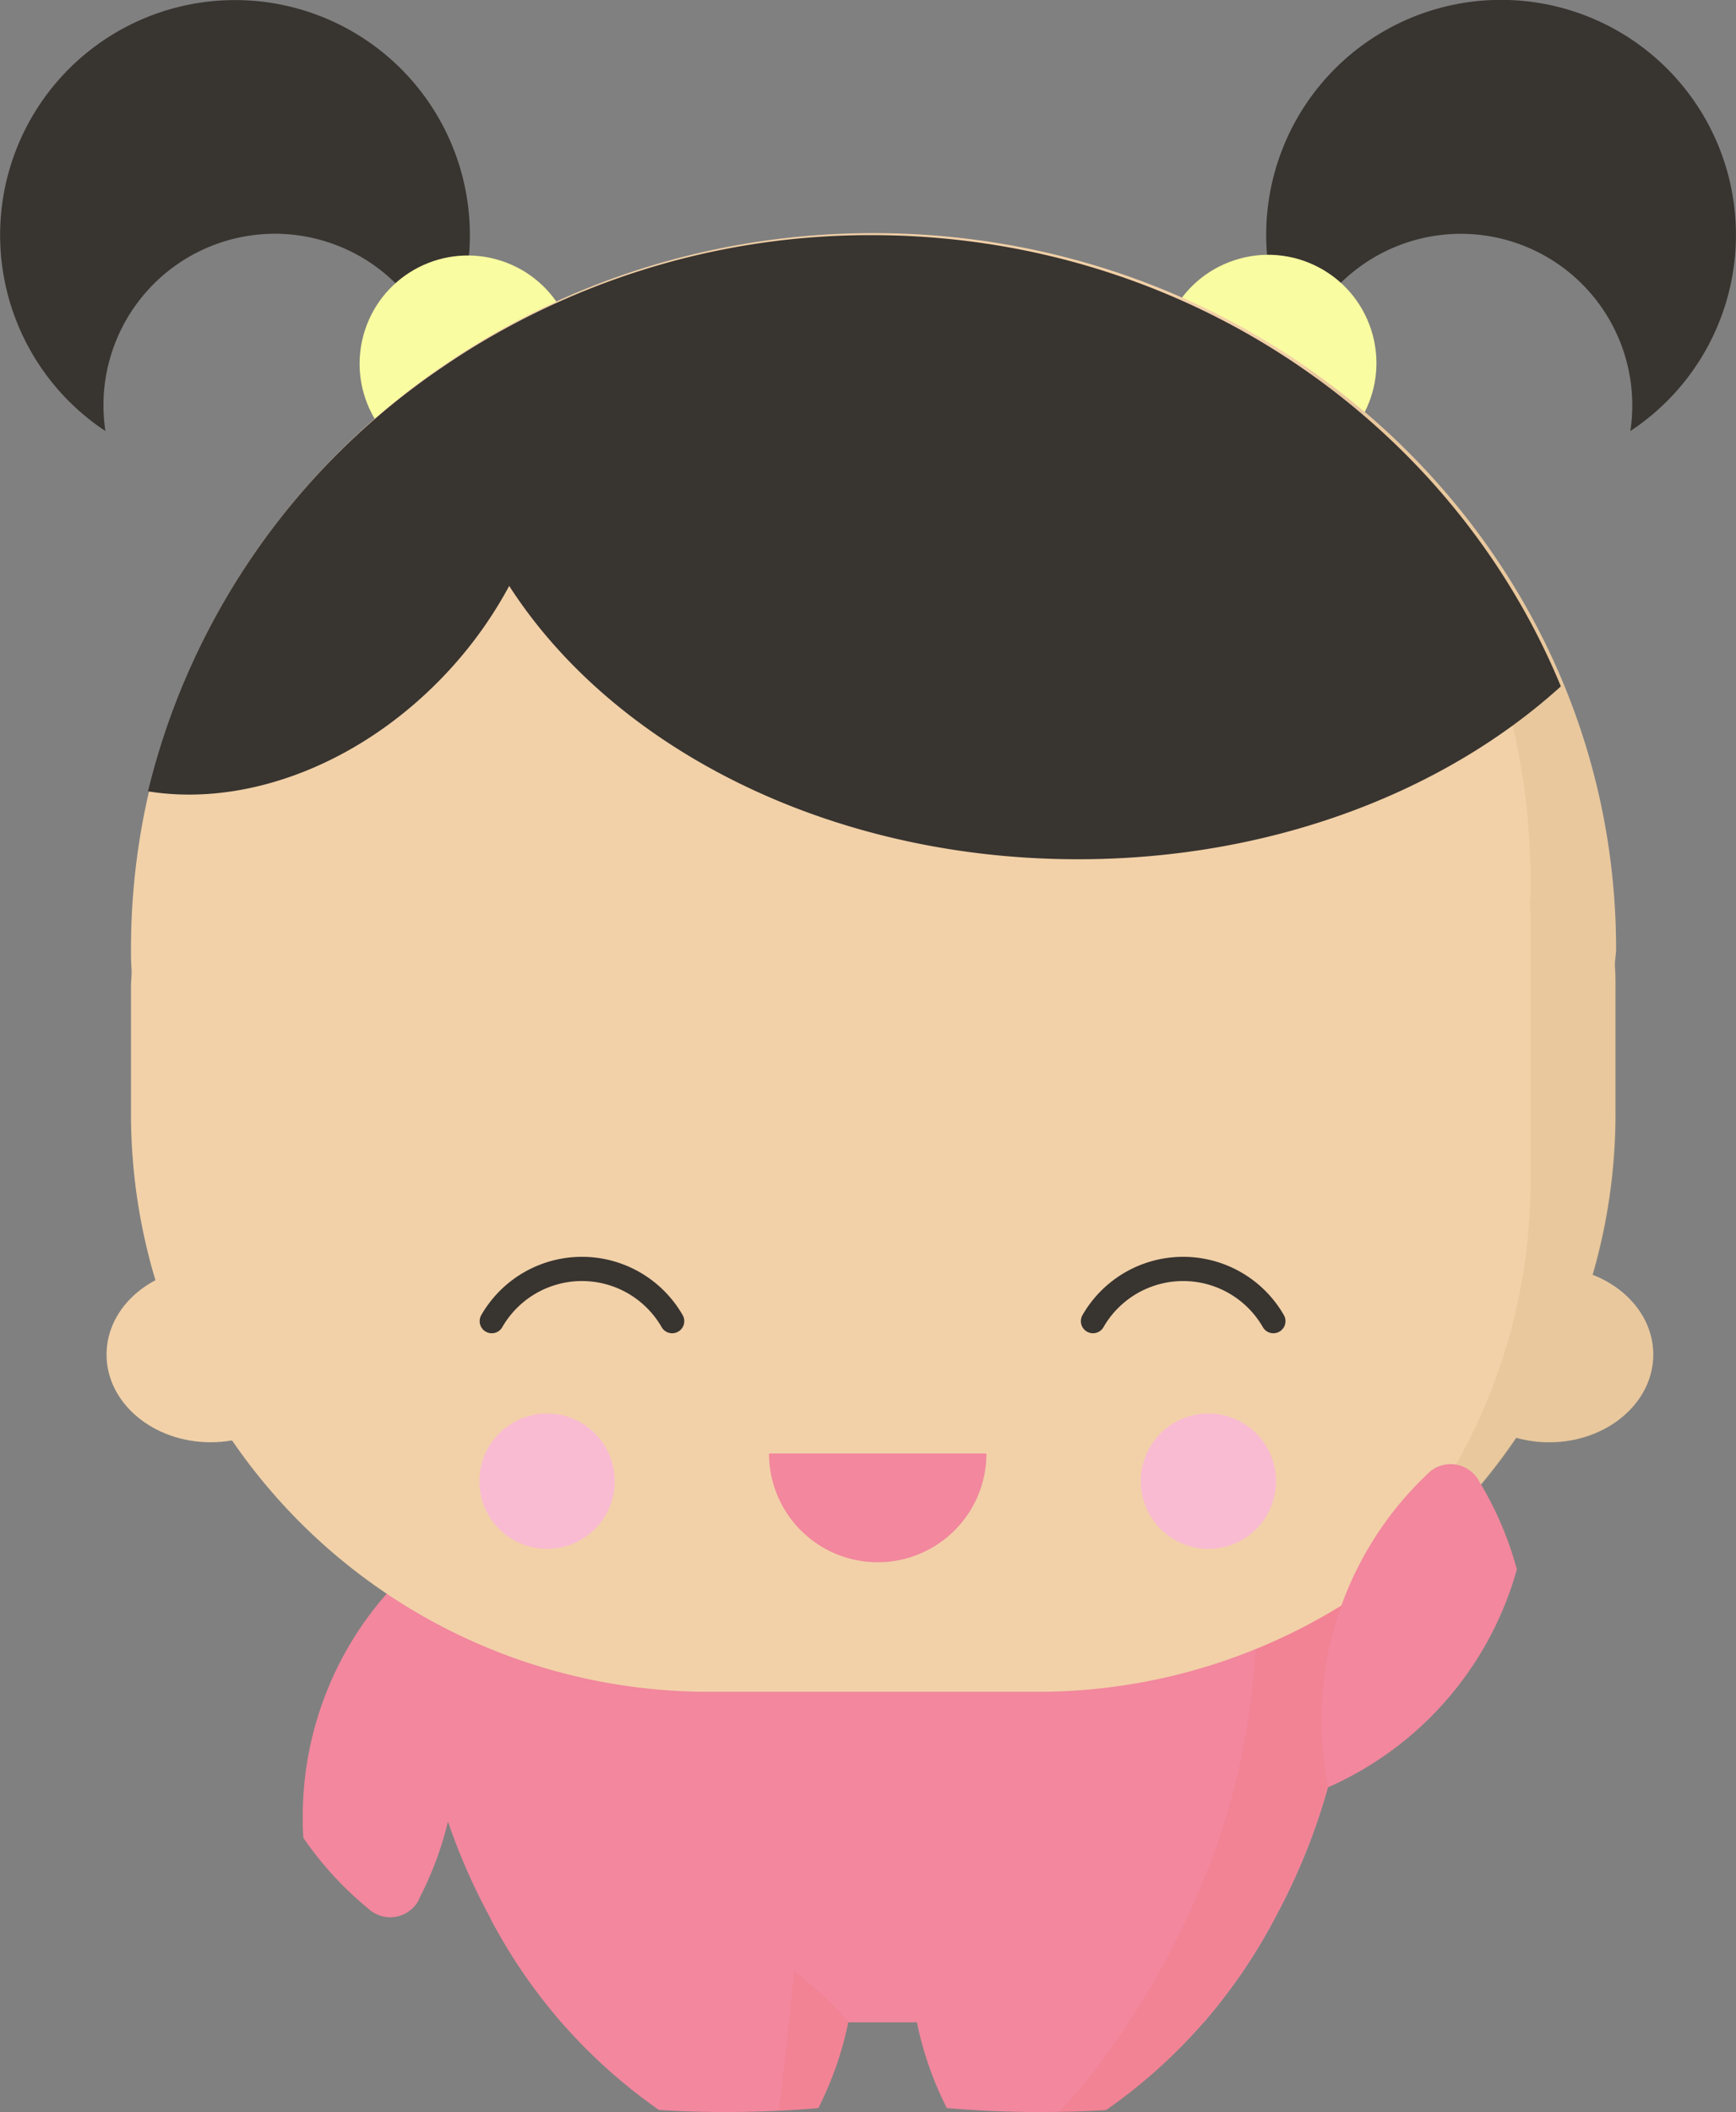 <svg xmlns="http://www.w3.org/2000/svg" viewBox="0 0 215.09 261.55"><rect x="0" y="0" width="215.09" height="261.55" fill="#808080" stroke="none"/><defs><style>.cls-1{isolation:isolate;}.cls-2{fill:#f2d1a8;}.cls-3{fill:#383430;}.cls-4{fill:#f9fca0;}.cls-5,.cls-9{fill:#f2879e;}.cls-6{fill:#f27777;}.cls-6,.cls-7,.cls-9{opacity:0.2;mix-blend-mode:multiply;}.cls-7{fill:#c7a575;}.cls-8{fill:none;stroke:#383430;stroke-linecap:round;stroke-linejoin:round;stroke-width:3px;}.cls-10{fill:#f9bbd2;}</style></defs><title>Asset 2</title><g class="cls-1"><g id="Layer_2" data-name="Layer 2"><g id="Text_Elements" data-name="Text/Elements"><ellipse class="cls-2" cx="191.94" cy="167.75" rx="12.9" ry="10.86"/><path class="cls-3" d="M174.42,30a21.23,21.23,0,0,0-13.63,13.65A29.1,29.1,0,1,1,202,53.38,21.24,21.24,0,0,0,174.42,30Z"/><circle class="cls-4" cx="157.13" cy="44.95" r="13.41" transform="translate(-6.2 50.8) rotate(-18.01)"/><path class="cls-3" d="M40.66,30A21.23,21.23,0,0,1,54.3,43.69a29.1,29.1,0,1,0-41.24,9.69A21.24,21.24,0,0,1,40.66,30Z"/><circle class="cls-4" cx="57.95" cy="44.95" r="13.41" transform="matrix(0.31, -0.95, 0.95, 0.31, -2.71, 86.16)"/><path class="cls-5" d="M168.08,194.62h0c-.21-15-4.35-28.92-7.7-35.46-19.3-37.77-91.69-34-104.16,5.18a90.05,90.05,0,0,0-5.56,30.07h0a92.56,92.56,0,0,0,3.6,27.2h0a77.68,77.68,0,0,0,15.3,28.83h79.61a77.77,77.77,0,0,0,15.38-29.13h0A92.62,92.62,0,0,0,168.08,194.62Z"/><path class="cls-5" d="M50.77,194.42A41.74,41.74,0,0,0,37.51,225c0,.87,0,1.74.08,2.6a42.09,42.09,0,0,0,8,8.73,4,4,0,0,0,6.23-.91L52,235a41.89,41.89,0,0,0-1.21-40.6Z"/><path class="cls-5" d="M60.77,237.6a66.48,66.48,0,0,0,20.88,23.7,133.94,133.94,0,0,0,19.74-.24,42.06,42.06,0,0,0,3.72-10.69A42.22,42.22,0,0,0,60.77,237.6Z"/><path class="cls-5" d="M113.59,250.37a42.06,42.06,0,0,0,3.72,10.69,133.94,133.94,0,0,0,19.74.24,66.48,66.48,0,0,0,20.88-23.7A42.21,42.21,0,0,0,113.59,250.37Z"/><path class="cls-6" d="M105.12,250.37a42.41,42.41,0,0,0-6.75-6.28c-.44,4.8-1.05,10.66-1.88,17.3q2.46-.12,4.9-.33A42.06,42.06,0,0,0,105.12,250.37Z"/><path class="cls-6" d="M168,194.66a95.78,95.78,0,0,0-2.08-18.28l-12.22,4.87a87.46,87.46,0,0,1-5.88,54.62c-4.93,11.11-12,21-16.66,25.69,2,0,3.91-.1,5.83-.22,13.65-9.23,23-24.3,27.49-40h0A92.62,92.62,0,0,0,168,194.66Z"/><path class="cls-2" d="M200.23,117.52c0-49-41.17-88.65-92-88.65s-92,39.69-92,88.65c0,.78,0,1.54.06,2.32s-.06,1.6-.06,2.41v15.69a71.57,71.57,0,0,0,71.57,71.57h40.78a71.57,71.57,0,0,0,71.57-71.57V122.25c0-.81,0-1.6-.06-2.41S200.23,118.3,200.23,117.52Z"/><path class="cls-7" d="M197.38,158a71.55,71.55,0,0,0,2.85-20V122.3c0-.81,0-1.6-.06-2.41s.06-1.54.06-2.32c0-29.86-15.33-56.25-38.79-72.31a86.88,86.88,0,0,1,28.2,63.85c0,.78,0,1.54-.06,2.32s.06,1.6.06,2.41v32.34a71.36,71.36,0,0,1-22.77,52.33,72,72,0,0,0,21.06-20.39,15.1,15.1,0,0,0,4,.54c7.13,0,12.9-4.86,12.9-10.86C204.85,163.44,201.79,159.69,197.38,158Z"/><ellipse class="cls-2" cx="26.1" cy="167.75" rx="12.9" ry="10.86"/><path class="cls-8" d="M83.28,163.61a12.89,12.89,0,0,0-22.35,0"/><path class="cls-8" d="M157.77,163.61a12.89,12.89,0,0,0-22.35,0"/><path class="cls-5" d="M122.22,180a13.47,13.47,0,1,1-26.94,0Z"/><path class="cls-5" d="M164.57,221.33a41.74,41.74,0,0,0,22.59-24.49c.29-.82.54-1.65.78-2.48a42.09,42.09,0,0,0-4.65-10.87,4,4,0,0,0-6.18-1.19l-.3.29a41.89,41.89,0,0,0-12.23,38.74Z"/><path class="cls-9" d="M187.93,194.35c-.21-.79-.46-1.58-.72-2.35-.09-.27-.18-.53-.27-.79q-.37-1-.8-2.07l-.28-.65a42.58,42.58,0,0,0-2.58-5,3.84,3.84,0,0,0-.69-.95l-.18-.16a4,4,0,0,0-.38-.31l-.22-.15a4,4,0,0,0-.42-.22l-.24-.1a4,4,0,0,0-1.36-.27h-.1a4,4,0,0,0-1.4.26l-.12,0a4,4,0,0,0-.65.33h0c4.1-.13,4.64,5.51,1.07,10.75-3.73,5.47-9.39,6.84-10.51,2.55,0,0,0-.35,0-.86a42.19,42.19,0,0,0-2,4.77,41.66,41.66,0,0,0-1.51,22.11v0a42.08,42.08,0,0,0,9.12-5.52,41.65,41.65,0,0,0,13.47-19c.29-.82.54-1.65.78-2.48Z"/><path class="cls-3" d="M108,29.12a94,94,0,0,0-50.4,14.51q-1.4.89-2.76,1.82A88.62,88.62,0,0,0,18.34,98v0c12.33,2,26.91-3.5,37.62-15.34a51.37,51.37,0,0,0,7.13-10.1c12.92,20.06,39.62,33.85,70.47,33.85,23.95,0,45.38-8.31,59.83-21.41C179.88,52.26,146.74,29.12,108,29.12Z"/><circle class="cls-10" cx="67.78" cy="183.43" r="8.38"/><circle class="cls-10" cx="149.72" cy="183.43" r="8.38"/></g></g></g></svg>